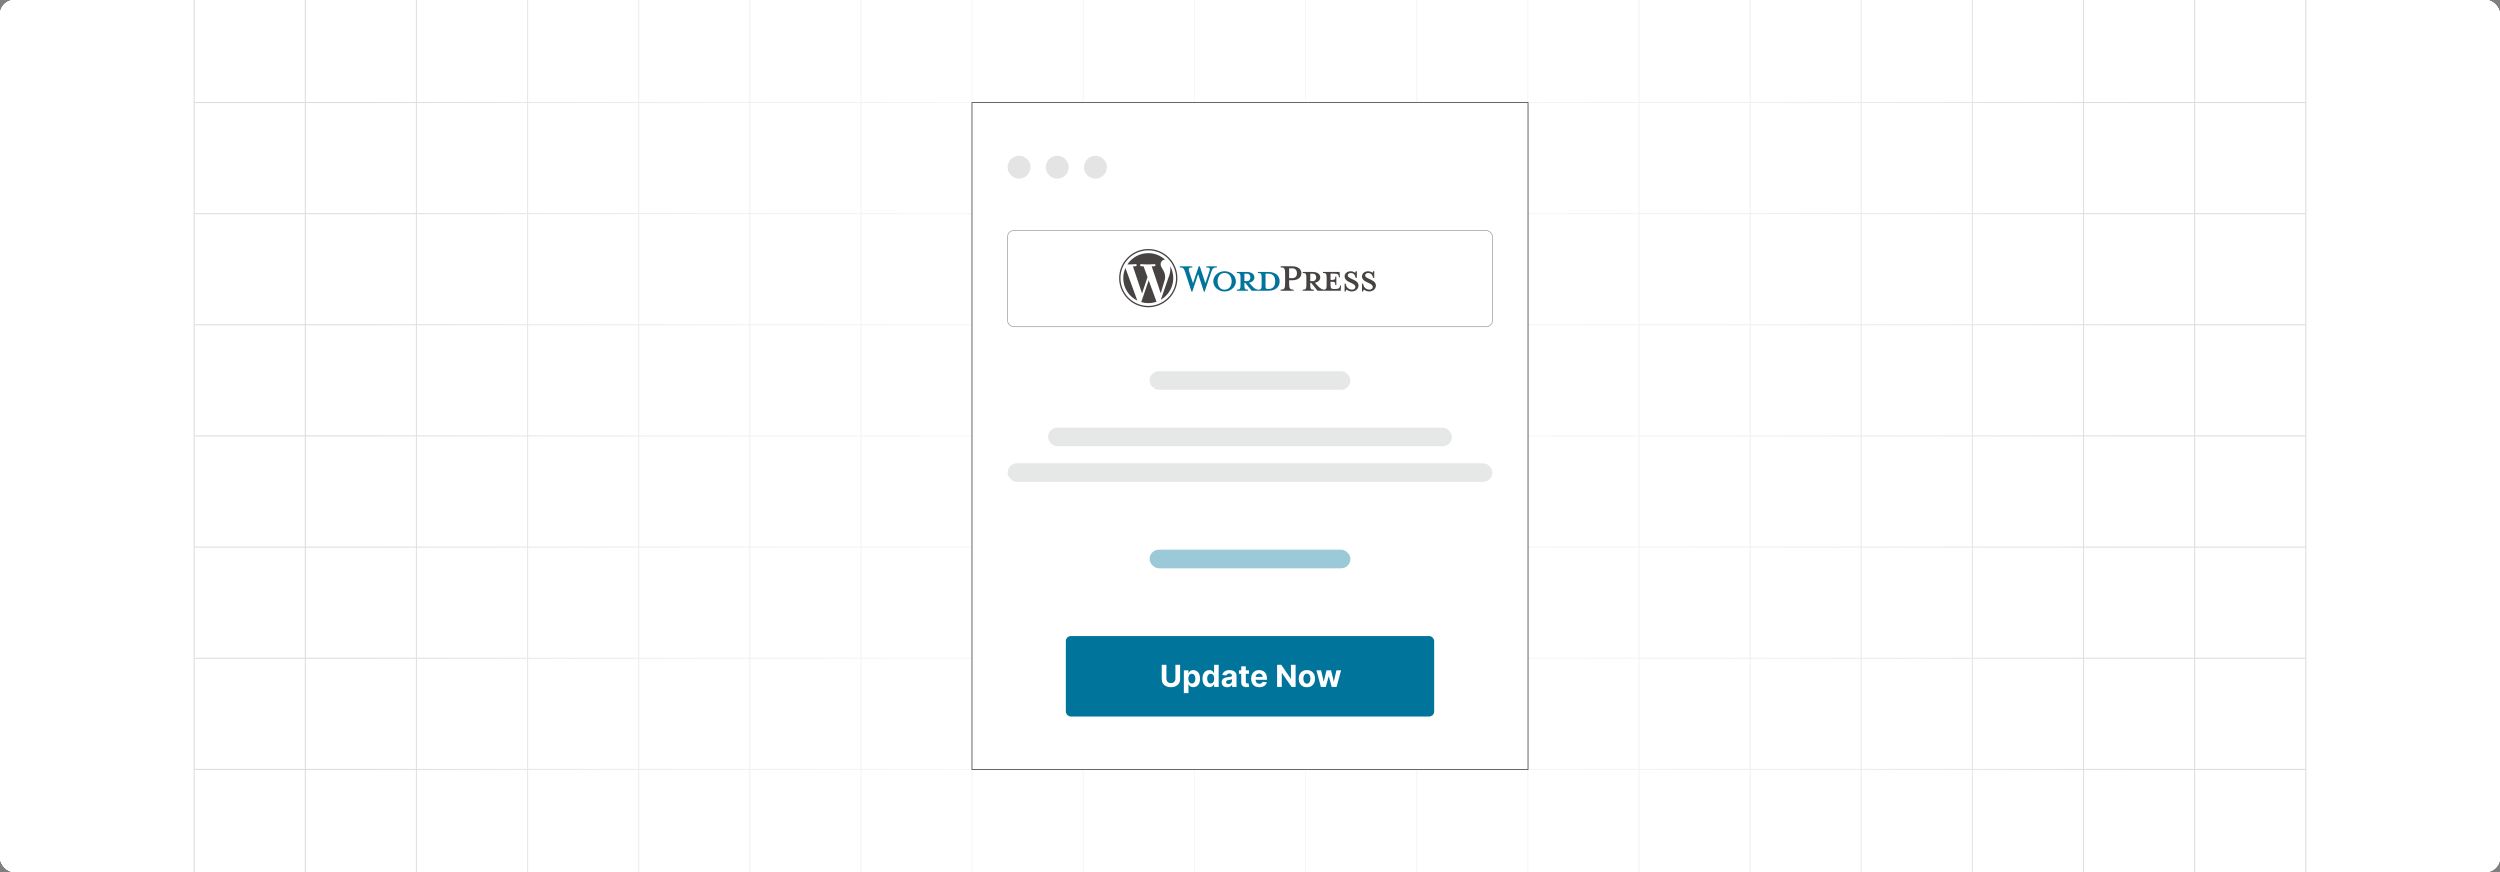<?xml version="1.0" encoding="UTF-8"?><svg id="Layer_1" xmlns="http://www.w3.org/2000/svg" xmlns:xlink="http://www.w3.org/1999/xlink" viewBox="0 0 860 300"><rect x="0" y="0" width="860" height="300" fill="#808080" stroke="none"/><defs><clipPath id="clippath"><rect y="-.038" width="860" height="300.076" fill="none" stroke-width="0"/></clipPath><clipPath id="clippath-1"><rect y="-.038" width="860" height="300.076" fill="none" stroke-width="0"/></clipPath><linearGradient id="linear-gradient" x1="127.489" y1="149.981" x2="732.511" y2="149.981" gradientUnits="userSpaceOnUse"><stop offset="0" stop-color="#fff" stop-opacity="0"/><stop offset=".039" stop-color="#fff" stop-opacity=".179"/><stop offset=".087" stop-color="#fff" stop-opacity=".369"/><stop offset=".137" stop-color="#fff" stop-opacity=".539"/><stop offset=".189" stop-color="#fff" stop-opacity=".681"/><stop offset=".244" stop-color="#fff" stop-opacity=".797"/><stop offset=".301" stop-color="#fff" stop-opacity=".887"/><stop offset=".363" stop-color="#fff" stop-opacity=".951"/><stop offset=".432" stop-color="#fff" stop-opacity=".988"/><stop offset=".523" stop-color="#fff"/><stop offset=".583" stop-color="#fff" stop-opacity=".984"/><stop offset=".643" stop-color="#fff" stop-opacity=".937"/><stop offset=".703" stop-color="#fff" stop-opacity=".858"/><stop offset=".763" stop-color="#fff" stop-opacity=".747"/><stop offset=".823" stop-color="#fff" stop-opacity=".604"/><stop offset=".883" stop-color="#fff" stop-opacity=".428"/><stop offset=".943" stop-color="#fff" stop-opacity=".225"/><stop offset="1" stop-color="#fff" stop-opacity="0"/></linearGradient></defs><rect y="0" width="860" height="300" rx="5" ry="5" fill="#fff" stroke-width="0"/><rect y="0" width="860" height="300" rx="5" ry="5" fill="#fff" stroke-width="0"/><rect y="0" width="860" height="300" rx="5" ry="5" fill="#fff" stroke-width="0"/><g clip-path="url(#clippath)"><rect y="0" width="860" height="300" rx="5" ry="5" fill="#fff" stroke-width="0"/><g clip-path="url(#clippath-1)"><rect y="-.038" width="860" height="300" rx="5" ry="5" fill="#fff" stroke-width="0"/><rect x="66.787" y="-2.966" width="726.419" height="305.872" fill="none" stroke="#dbdcdd" stroke-miterlimit="10" stroke-width=".353"/><polyline points="66.791 264.672 105.02 264.672 143.248 264.672 143.265 264.672 181.493 264.672 219.705 264.672 219.721 264.672 257.95 264.672 296.178 264.672 296.195 264.672 334.423 264.672 372.651 264.672 410.896 264.672 449.108 264.672 487.337 264.672 487.353 264.672 525.581 264.672 563.81 264.672 563.826 264.672 602.054 264.672 640.267 264.672 640.283 264.672 678.511 264.672 716.74 264.672 754.968 264.672 754.984 264.672 793.213 264.672" fill="none" stroke="#dbdcdd" stroke-miterlimit="10" stroke-width=".353"/><polyline points="66.791 226.428 105.02 226.428 143.248 226.428 143.265 226.428 181.493 226.428 219.705 226.428 219.721 226.428 257.95 226.428 296.178 226.428 296.195 226.428 334.423 226.428 372.651 226.428 410.896 226.428 449.108 226.428 487.337 226.428 487.353 226.428 525.581 226.428 563.81 226.428 563.826 226.428 602.054 226.428 640.267 226.428 640.283 226.428 678.511 226.428 716.74 226.428 754.968 226.428 754.984 226.428 793.213 226.428" fill="none" stroke="#dbdcdd" stroke-miterlimit="10" stroke-width=".353"/><polyline points="66.791 188.199 105.02 188.199 143.248 188.199 143.265 188.199 181.493 188.199 219.705 188.199 219.721 188.199 257.95 188.199 296.178 188.199 296.195 188.199 334.423 188.199 372.651 188.199 410.896 188.199 449.108 188.199 487.337 188.199 487.353 188.199 525.581 188.199 563.81 188.199 563.826 188.199 602.054 188.199 640.267 188.199 640.283 188.199 678.511 188.199 716.74 188.199 754.968 188.199 754.984 188.199 793.213 188.199" fill="none" stroke="#dbdcdd" stroke-miterlimit="10" stroke-width=".353"/><polyline points="66.791 149.954 105.02 149.954 143.248 149.954 143.265 149.954 181.493 149.954 219.705 149.954 219.721 149.954 257.95 149.954 296.178 149.954 296.195 149.954 334.423 149.954 372.651 149.954 410.896 149.954 449.108 149.954 487.337 149.954 487.353 149.954 525.581 149.954 563.81 149.954 563.826 149.954 602.054 149.954 640.267 149.954 640.283 149.954 678.511 149.954 716.74 149.954 754.968 149.954 754.984 149.954 793.213 149.954" fill="none" stroke="#dbdcdd" stroke-miterlimit="10" stroke-width=".353"/><polyline points="66.791 111.726 105.02 111.726 143.248 111.726 143.265 111.726 181.493 111.726 219.705 111.726 219.721 111.726 257.95 111.726 296.178 111.726 296.195 111.726 334.423 111.726 372.651 111.726 410.896 111.726 449.108 111.726 487.337 111.726 487.353 111.726 525.581 111.726 563.81 111.726 563.826 111.726 602.054 111.726 640.267 111.726 640.283 111.726 678.511 111.726 716.74 111.726 754.968 111.726 754.984 111.726 793.213 111.726" fill="none" stroke="#dbdcdd" stroke-miterlimit="10" stroke-width=".353"/><polyline points="66.791 73.498 105.02 73.498 143.248 73.498 143.265 73.498 181.493 73.498 219.705 73.498 219.721 73.498 257.95 73.498 296.178 73.498 296.195 73.498 334.423 73.498 372.651 73.498 410.896 73.498 449.108 73.498 487.337 73.498 487.353 73.498 525.581 73.498 563.81 73.498 563.826 73.498 602.054 73.498 640.267 73.498 640.283 73.498 678.511 73.498 716.74 73.498 754.968 73.498 754.984 73.498 793.213 73.498" fill="none" stroke="#dbdcdd" stroke-miterlimit="10" stroke-width=".353"/><polyline points="66.791 35.269 105.02 35.269 143.248 35.269 143.265 35.269 181.493 35.269 219.705 35.269 219.721 35.269 257.95 35.269 296.178 35.269 296.195 35.269 334.423 35.269 372.651 35.269 410.896 35.269 449.108 35.269 487.337 35.269 487.353 35.269 525.581 35.269 563.81 35.269 563.826 35.269 602.054 35.269 640.267 35.269 640.283 35.269 678.511 35.269 716.74 35.269 754.968 35.269 754.984 35.269 793.213 35.269" fill="none" stroke="#dbdcdd" stroke-miterlimit="10" stroke-width=".353"/><polyline points="754.966 -2.982 754.966 -2.966 754.966 35.273 754.966 73.498 754.966 111.722 754.966 111.738 754.966 149.947 754.966 188.202 754.966 226.427 754.966 264.666 754.966 302.906" fill="none" stroke="#dbdcdd" stroke-miterlimit="10" stroke-width=".353"/><polyline points="716.742 -2.982 716.742 -2.966 716.742 35.273 716.742 73.498 716.742 111.722 716.742 111.738 716.742 149.947 716.742 188.202 716.742 226.427 716.742 264.666 716.742 302.906" fill="none" stroke="#dbdcdd" stroke-miterlimit="10" stroke-width=".353"/><polyline points="678.517 -2.982 678.517 -2.966 678.517 35.273 678.517 73.498 678.517 111.722 678.517 111.738 678.517 149.947 678.517 188.202 678.517 226.427 678.517 264.666 678.517 302.906" fill="none" stroke="#dbdcdd" stroke-miterlimit="10" stroke-width=".353"/><polyline points="640.262 -2.982 640.262 -2.966 640.262 35.273 640.262 73.498 640.262 111.722 640.262 111.738 640.262 149.947 640.262 188.202 640.262 226.427 640.262 264.666 640.262 302.906" fill="none" stroke="#dbdcdd" stroke-miterlimit="10" stroke-width=".353"/><polyline points="602.053 -2.982 602.053 -2.966 602.053 35.273 602.053 73.498 602.053 111.722 602.053 111.738 602.053 149.947 602.053 188.202 602.053 226.427 602.053 264.666 602.053 302.906" fill="none" stroke="#dbdcdd" stroke-miterlimit="10" stroke-width=".353"/><polyline points="563.813 -2.982 563.813 -2.966 563.813 35.273 563.813 73.498 563.813 111.722 563.813 111.738 563.813 149.947 563.813 188.202 563.813 226.427 563.813 264.666 563.813 302.906" fill="none" stroke="#dbdcdd" stroke-miterlimit="10" stroke-width=".353"/><polyline points="525.588 -2.982 525.588 -2.966 525.588 35.273 525.588 73.498 525.588 111.722 525.588 111.738 525.588 149.947 525.588 188.202 525.588 226.427 525.588 264.666 525.588 302.906" fill="none" stroke="#dbdcdd" stroke-miterlimit="10" stroke-width=".353"/><polyline points="487.334 -2.982 487.334 -2.966 487.334 35.273 487.334 73.498 487.334 111.722 487.334 111.738 487.334 149.947 487.334 188.202 487.334 226.427 487.334 264.666 487.334 302.906" fill="none" stroke="#dbdcdd" stroke-miterlimit="10" stroke-width=".353"/><polyline points="449.109 -2.982 449.109 -2.966 449.109 35.273 449.109 73.498 449.109 111.722 449.109 111.738 449.109 149.947 449.109 188.202 449.109 226.427 449.109 264.666 449.109 302.906" fill="none" stroke="#dbdcdd" stroke-miterlimit="10" stroke-width=".353"/><polyline points="410.899 -2.982 410.899 -2.966 410.899 35.273 410.899 73.498 410.899 111.722 410.899 111.738 410.899 149.947 410.899 188.202 410.899 226.427 410.899 264.666 410.899 302.906" fill="none" stroke="#dbdcdd" stroke-miterlimit="10" stroke-width=".353"/><polyline points="372.645 -2.982 372.645 -2.966 372.645 35.273 372.645 73.498 372.645 111.722 372.645 111.738 372.645 149.947 372.645 188.202 372.645 226.427 372.645 264.666 372.645 302.906" fill="none" stroke="#dbdcdd" stroke-miterlimit="10" stroke-width=".353"/><polyline points="334.42 -2.982 334.42 -2.966 334.42 35.273 334.42 73.498 334.42 111.722 334.42 111.738 334.42 149.947 334.42 188.202 334.42 226.427 334.42 264.666 334.42 302.906" fill="none" stroke="#dbdcdd" stroke-miterlimit="10" stroke-width=".353"/><polyline points="296.18 -2.982 296.18 -2.966 296.18 35.273 296.18 73.498 296.18 111.722 296.18 111.738 296.18 149.947 296.18 188.202 296.18 226.427 296.18 264.666 296.18 302.906" fill="none" stroke="#dbdcdd" stroke-miterlimit="10" stroke-width=".353"/><polyline points="257.956 -2.982 257.956 -2.966 257.956 35.273 257.956 73.498 257.956 111.722 257.956 111.738 257.956 149.947 257.956 188.202 257.956 226.427 257.956 264.666 257.956 302.906" fill="none" stroke="#dbdcdd" stroke-miterlimit="10" stroke-width=".353"/><polyline points="219.701 -2.982 219.701 -2.966 219.701 35.273 219.701 73.498 219.701 111.722 219.701 111.738 219.701 149.947 219.701 188.202 219.701 226.427 219.701 264.666 219.701 302.906" fill="none" stroke="#dbdcdd" stroke-miterlimit="10" stroke-width=".353"/><polyline points="181.491 -2.982 181.491 -2.966 181.491 35.273 181.491 73.498 181.491 111.722 181.491 111.738 181.491 149.947 181.491 188.202 181.491 226.427 181.491 264.666 181.491 302.906" fill="none" stroke="#dbdcdd" stroke-miterlimit="10" stroke-width=".353"/><polyline points="143.252 -2.982 143.252 -2.966 143.252 35.273 143.252 73.498 143.252 111.722 143.252 111.738 143.252 149.947 143.252 188.202 143.252 226.427 143.252 264.666 143.252 302.906" fill="none" stroke="#dbdcdd" stroke-miterlimit="10" stroke-width=".353"/><polyline points="105.027 -2.982 105.027 -2.966 105.027 35.273 105.027 73.498 105.027 111.722 105.027 111.738 105.027 149.947 105.027 188.202 105.027 226.427 105.027 264.666 105.027 302.906" fill="none" stroke="#dbdcdd" stroke-miterlimit="10" stroke-width=".353"/></g><rect x="127.489" y="-.038" width="605.022" height="300.038" fill="url(#linear-gradient)" opacity=".77" stroke-width="0"/></g><g opacity=".74"><path d="M469.161,147.796c0,.37.01.73.03,1.1v.24c-.01-.08-.01-.16-.01-.24-.01-.37-.01-.73-.02-1.1" fill="none" stroke-width="0"/></g><rect x="334.362" y="35.298" width="191.277" height="229.403" fill="#fff" stroke="#414042" stroke-miterlimit="10" stroke-width=".272"/><rect x="395.457" y="127.684" width="69.085" height="6.416" rx="3.208" ry="3.208" fill="#e6e7e7" stroke-width="0"/><rect x="395.457" y="189.084" width="69.085" height="6.416" rx="3.208" ry="3.208" fill="#00749a" opacity=".39" stroke-width="0"/><rect x="360.548" y="147.111" width="138.904" height="6.416" rx="3.208" ry="3.208" fill="#e6e7e7" stroke-width="0"/><rect x="346.617" y="159.365" width="166.766" height="6.416" rx="3.208" ry="3.208" fill="#e6e7e7" stroke-width="0"/><rect x="366.65" y="218.804" width="126.7" height="27.676" rx="1.711" ry="1.711" fill="#00749a" stroke-width="0"/><path d="M404.343,228.682h1.61v4.945c0,.556-.132,1.041-.396,1.458-.265.416-.633.74-1.106.972-.474.232-1.025.348-1.655.348-.632,0-1.185-.115-1.658-.348-.474-.231-.842-.556-1.105-.972-.263-.417-.394-.902-.394-1.458v-4.945h1.609v4.808c0,.29.065.548.192.773.127.226.308.403.541.532.232.129.504.193.814.193.312,0,.585-.065.816-.193.232-.129.412-.307.539-.532.128-.226.191-.483.191-.773v-4.808Z" fill="#fff" stroke-width="0"/><path d="M407.247,238.438v-7.853h1.562v.959h.071c.069-.153.17-.31.303-.471s.307-.294.52-.401c.215-.107.481-.162.802-.162.416,0,.801.108,1.152.326.352.217.634.542.844.978.211.435.316.98.316,1.634,0,.638-.102,1.175-.307,1.612s-.482.769-.833.993c-.351.224-.743.336-1.177.336-.308,0-.568-.051-.783-.152-.214-.102-.39-.23-.525-.385-.137-.155-.241-.311-.312-.471h-.049v3.057h-1.584ZM408.798,233.441c0,.34.047.636.142.889.094.253.231.449.409.589.178.141.395.21.65.21.258,0,.476-.071.654-.214.179-.142.315-.341.407-.595s.14-.547.14-.879c0-.33-.046-.62-.138-.87-.092-.251-.227-.446-.405-.588s-.398-.212-.658-.212c-.258,0-.476.068-.652.205-.178.136-.314.329-.407.58-.095.25-.142.545-.142.885Z" fill="#fff" stroke-width="0"/><path d="M415.973,236.39c-.434,0-.826-.112-1.177-.336-.351-.225-.628-.556-.833-.993-.204-.438-.307-.975-.307-1.612,0-.654.105-1.199.316-1.634.211-.435.491-.761.842-.978.351-.218.736-.326,1.155-.326.319,0,.587.055.801.162.215.107.388.241.52.401s.233.317.304.471h.048v-2.863h1.58v7.615h-1.562v-.915h-.066c-.075.159-.18.315-.315.471-.136.155-.31.283-.524.385-.215.102-.476.152-.783.152ZM416.475,235.129c.256,0,.472-.069.649-.21.177-.14.314-.336.409-.589.095-.253.143-.549.143-.889s-.047-.635-.141-.885c-.095-.251-.231-.444-.409-.58-.179-.137-.396-.205-.651-.205-.26,0-.479.07-.658.212-.178.142-.314.337-.405.588-.091.25-.137.54-.137.87,0,.332.046.625.139.879.094.254.229.453.405.595.178.143.397.214.656.214Z" fill="#fff" stroke-width="0"/><path d="M422.15,236.404c-.364,0-.69-.064-.975-.191-.285-.127-.51-.317-.675-.568-.164-.252-.247-.566-.247-.942,0-.317.059-.584.175-.8s.275-.39.476-.52c.201-.132.43-.231.686-.298.257-.066.526-.114.809-.141.332-.035.6-.068.804-.099.203-.031.351-.078.442-.14.092-.062.138-.154.138-.275v-.022c0-.235-.074-.417-.222-.546s-.356-.193-.627-.193c-.285,0-.512.062-.68.188-.169.125-.28.282-.335.47l-1.465-.118c.074-.348.221-.647.439-.902.218-.254.5-.449.846-.587s.747-.207,1.203-.207c.317,0,.622.037.913.112.291.074.55.19.777.346.227.156.405.356.537.601.131.244.197.536.197.875v3.853h-1.503v-.792h-.044c-.092.179-.215.335-.368.471-.154.135-.339.24-.555.315-.215.076-.465.113-.747.113ZM422.604,235.311c.232,0,.439-.047.617-.14.178-.093.318-.219.42-.377.102-.159.152-.339.152-.539v-.606c-.05.032-.117.061-.203.087-.085.026-.181.05-.288.071-.106.021-.213.039-.319.056-.106.016-.203.03-.29.043-.185.027-.349.07-.487.13s-.246.14-.323.24c-.077.1-.115.225-.115.373,0,.216.078.38.236.493.157.112.357.169.601.169Z" fill="#fff" stroke-width="0"/><path d="M429.635,230.586v1.19h-3.439v-1.19h3.439ZM426.976,229.217h1.584v5.325c0,.146.022.26.066.34.045.081.107.137.189.169.08.032.174.049.28.049.074,0,.148-.007.223-.021.075-.014.132-.024.172-.031l.249,1.179c-.08.024-.191.054-.335.087s-.318.054-.524.061c-.382.015-.716-.036-1.002-.152s-.509-.298-.667-.543c-.159-.245-.237-.556-.234-.93v-5.533Z" fill="#fff" stroke-width="0"/><path d="M433.209,236.408c-.588,0-1.093-.119-1.516-.358s-.748-.579-.976-1.019c-.229-.44-.343-.962-.343-1.565,0-.587.114-1.103.343-1.547.228-.443.549-.789.965-1.037.415-.248.902-.372,1.463-.372.377,0,.729.06,1.054.181.326.12.611.301.856.541s.435.542.571.905c.136.363.204.788.204,1.273v.435h-4.822v-.981h3.331c0-.229-.05-.431-.148-.606-.1-.176-.236-.315-.411-.415-.175-.1-.377-.15-.607-.15-.241,0-.453.056-.638.166-.185.11-.329.258-.434.442s-.157.39-.16.615v.934c0,.282.053.526.158.732.105.205.255.364.448.476s.423.167.688.167c.176,0,.337-.024.483-.074.146-.049.272-.124.376-.223.103-.1.184-.221.238-.364l1.465.097c-.074.352-.227.658-.456.92s-.524.465-.885.609c-.36.145-.776.218-1.247.218Z" fill="#fff" stroke-width="0"/><path d="M445.69,228.682v7.615h-1.391l-3.312-4.793h-.057v4.793h-1.609v-7.615h1.413l3.287,4.789h.066v-4.789h1.603Z" fill="#fff" stroke-width="0"/><path d="M449.569,236.408c-.578,0-1.077-.123-1.497-.37-.42-.246-.744-.591-.972-1.033-.229-.442-.343-.956-.343-1.541,0-.591.114-1.106.343-1.549.228-.442.552-.787.972-1.034.42-.246.919-.37,1.497-.37.577,0,1.076.124,1.496.37.421.247.744.592.973,1.034s.342.958.342,1.549c0,.585-.113,1.099-.342,1.541s-.552.787-.973,1.033c-.42.247-.919.37-1.496.37ZM449.576,235.182c.263,0,.482-.075.658-.226.177-.149.31-.354.4-.615.09-.26.136-.557.136-.889s-.046-.628-.136-.889c-.091-.26-.224-.466-.4-.617-.176-.151-.396-.227-.658-.227-.265,0-.487.075-.667.227s-.315.357-.405.617c-.091.261-.136.557-.136.889s.045.629.136.889c.091.261.226.466.405.615.18.15.402.226.667.226Z" fill="#fff" stroke-width="0"/><path d="M454.399,236.297l-1.555-5.711h1.603l.886,3.837h.052l.922-3.837h1.573l.936,3.814h.049l.87-3.814h1.599l-1.551,5.711h-1.677l-.981-3.592h-.07l-.982,3.592h-1.673Z" fill="#fff" stroke-width="0"/><rect x="346.617" y="79.317" width="166.766" height="33.071" rx="2.067" ry="2.067" fill="none" stroke="#9c9ea1" stroke-miterlimit="10" stroke-width=".25"/><g id="Layer_2"><path d="M436.216,93.548h-3.478v.369c1.088,0,1.263.233,1.263,1.613v2.487c0,1.379-.175,1.632-1.263,1.632-.835-.117-1.399-.563-2.176-1.418l-.894-.971c1.204-.214,1.845-.971,1.845-1.826,0-1.068-.913-1.884-2.623-1.884h-3.419v.369c1.088,0,1.263.233,1.263,1.613v2.487c0,1.379-.175,1.632-1.263,1.632v.369h3.866v-.369c-1.088,0-1.263-.253-1.263-1.632v-.699h.33l2.156,2.7h5.653c2.778,0,3.983-1.476,3.983-3.244,0-1.768-1.204-3.225-3.983-3.225ZM428.076,96.715v-2.583h.796c.874,0,1.263.602,1.263,1.302,0,.68-.389,1.282-1.263,1.282h-.796v-0ZM436.275,99.415h-.136c-.699,0-.796-.175-.796-1.068v-4.216h.932c2.02,0,2.389,1.476,2.389,2.623,0,1.185-.369,2.662-2.389,2.662Z" fill="#00749a" stroke-width="0"/><path d="M414.652,97.434l1.341-3.963c.389-1.146.214-1.476-1.03-1.476v-.389h3.652v.389c-1.224,0-1.515.291-2.001,1.71l-2.215,6.644h-.252l-1.982-6.081-2.02,6.081h-.253l-2.156-6.644c-.466-1.418-.777-1.71-1.904-1.71v-.389h4.313v.389c-1.146,0-1.457.272-1.049,1.476l1.302,3.963,1.962-5.828h.369l1.923,5.828Z" fill="#00749a" stroke-width="0"/><path d="M421.257,100.27c-2.137,0-3.885-1.573-3.885-3.497,0-1.904,1.749-3.478,3.885-3.478s3.885,1.574,3.885,3.478c0,1.924-1.748,3.497-3.885,3.497ZM421.257,93.898c-1.787,0-2.409,1.612-2.409,2.875,0,1.282.622,2.875,2.409,2.875,1.807,0,2.429-1.593,2.429-2.875,0-1.263-.622-2.875-2.429-2.875Z" fill="#00749a" stroke-width="0"/><path d="M444.997,99.629v.389h-4.449v-.389c1.302,0,1.535-.33,1.535-2.273v-3.108c0-1.943-.233-2.254-1.535-2.254v-.389h4.021c2.001,0,3.109,1.03,3.109,2.409,0,1.341-1.108,2.389-3.109,2.389h-1.107v.952c0,1.943.233,2.273,1.535,2.273ZM444.57,92.305h-1.107v3.381h1.107c1.088,0,1.593-.758,1.593-1.671,0-.932-.505-1.71-1.593-1.71Z" fill="#464342" stroke-width="0"/><path d="M461.024,98.191l-.097.35c-.175.641-.389.874-1.768.874h-.272c-1.01,0-1.185-.233-1.185-1.612v-.894c1.515,0,1.632.136,1.632,1.146h.369v-2.895h-.369c0,1.01-.117,1.146-1.632,1.146v-2.176h1.068c1.38,0,1.593.233,1.768.874l.097.369h.311l-.136-1.826h-5.712v.369c1.088,0,1.263.233,1.263,1.613v2.487c0,1.262-.148,1.58-1.006,1.625-.815-.124-1.375-.569-2.141-1.411l-.894-.971c1.205-.214,1.846-.971,1.846-1.826,0-1.068-.913-1.884-2.623-1.884h-3.419v.369c1.088,0,1.263.233,1.263,1.613v2.487c0,1.379-.175,1.632-1.263,1.632v.369h3.866v-.369c-1.088,0-1.263-.253-1.263-1.632v-.699h.33l2.156,2.7h7.984l.117-1.826h-.292v-0ZM450.728,96.715v-2.583h.796c.874,0,1.263.602,1.263,1.302,0,.68-.389,1.282-1.263,1.282h-.796v-0Z" fill="#464342" stroke-width="0"/><path d="M464.968,100.27c-.777,0-1.457-.408-1.748-.661-.097.097-.272.389-.311.661h-.369v-2.681h.389c.156,1.282,1.049,2.04,2.195,2.04.622,0,1.127-.35,1.127-.932,0-.505-.447-.894-1.243-1.263l-1.107-.524c-.777-.369-1.36-1.01-1.36-1.865,0-.932.874-1.729,2.079-1.729.641,0,1.185.233,1.515.505.097-.078.194-.291.253-.525h.369v2.293h-.408c-.136-.913-.641-1.671-1.671-1.671-.544,0-1.049.311-1.049.797,0,.505.408.777,1.341,1.204l1.068.524c.933.447,1.302,1.166,1.302,1.749,0,1.224-1.069,2.078-2.37,2.078Z" fill="#464342" stroke-width="0"/><path d="M470.952,100.27c-.777,0-1.457-.408-1.748-.661-.097.097-.272.389-.311.661h-.369v-2.681h.389c.155,1.282,1.049,2.04,2.195,2.04.622,0,1.127-.35,1.127-.932,0-.505-.447-.894-1.244-1.263l-1.107-.524c-.777-.369-1.36-1.01-1.36-1.865,0-.932.874-1.729,2.079-1.729.641,0,1.185.233,1.515.505.097-.078.194-.291.252-.525h.369v2.293h-.408c-.136-.913-.641-1.671-1.671-1.671-.544,0-1.049.311-1.049.797,0,.505.408.777,1.341,1.204l1.068.524c.933.447,1.302,1.166,1.302,1.749,0,1.224-1.069,2.078-2.37,2.078Z" fill="#464342" stroke-width="0"/><path d="M386.404,95.68c0,3.403,1.978,6.344,4.846,7.738l-4.101-11.237c-.477,1.069-.744,2.253-.744,3.499Z" fill="#464342" stroke-width="0"/><path d="M400.806,95.246c0-1.063-.382-1.798-.709-2.371-.436-.708-.844-1.308-.844-2.016,0-.79.599-1.526,1.444-1.526.038,0,.074.005.111.007-1.53-1.401-3.567-2.257-5.806-2.257-3.004,0-5.646,1.541-7.184,3.875.202.006.392.01.553.01.899,0,2.291-.109,2.291-.109.464-.027.518.653.055.708,0,0-.466.055-.984.082l3.131,9.313,1.881-5.643-1.339-3.67c-.463-.027-.902-.082-.902-.082-.463-.027-.409-.736.054-.708,0,0,1.42.109,2.265.109.899,0,2.291-.109,2.291-.109.464-.027.518.653.055.708,0,0-.467.055-.984.082l3.107,9.242.858-2.866c.372-1.189.654-2.043.654-2.779Z" fill="#464342" stroke-width="0"/><path d="M395.153,96.432l-2.58,7.496c.77.226,1.585.35,2.429.35,1.001,0,1.961-.173,2.855-.487-.023-.037-.044-.076-.061-.118l-2.643-7.24Z" fill="#464342" stroke-width="0"/><path d="M402.546,91.555c.037.274.058.568.058.884,0,.873-.163,1.853-.654,3.079l-2.626,7.593c2.556-1.49,4.275-4.26,4.275-7.431 0-1.495-.382-2.9-1.053-4.125Z" fill="#464342" stroke-width="0"/><path d="M395.002,85.658c-5.526,0-10.022,4.496-10.022,10.022s4.496,10.022,10.022,10.022,10.023-4.496,10.023-10.022c-0-5.526-4.497-10.022-10.023-10.022ZM395.002,105.243c-5.273,0-9.563-4.29-9.563-9.563s4.29-9.562,9.563-9.562,9.562,4.29,9.562,9.562c0,5.273-4.29,9.563-9.562,9.563Z" fill="#464342" stroke-width="0"/></g><circle cx="350.555" cy="57.517" r="3.938" fill="#e4e4e4" stroke-width="0"/><circle cx="363.69" cy="57.517" r="3.938" fill="#e4e4e4" stroke-width="0"/><circle cx="376.826" cy="57.517" r="3.938" fill="#e4e4e4" stroke-width="0"/></svg>
